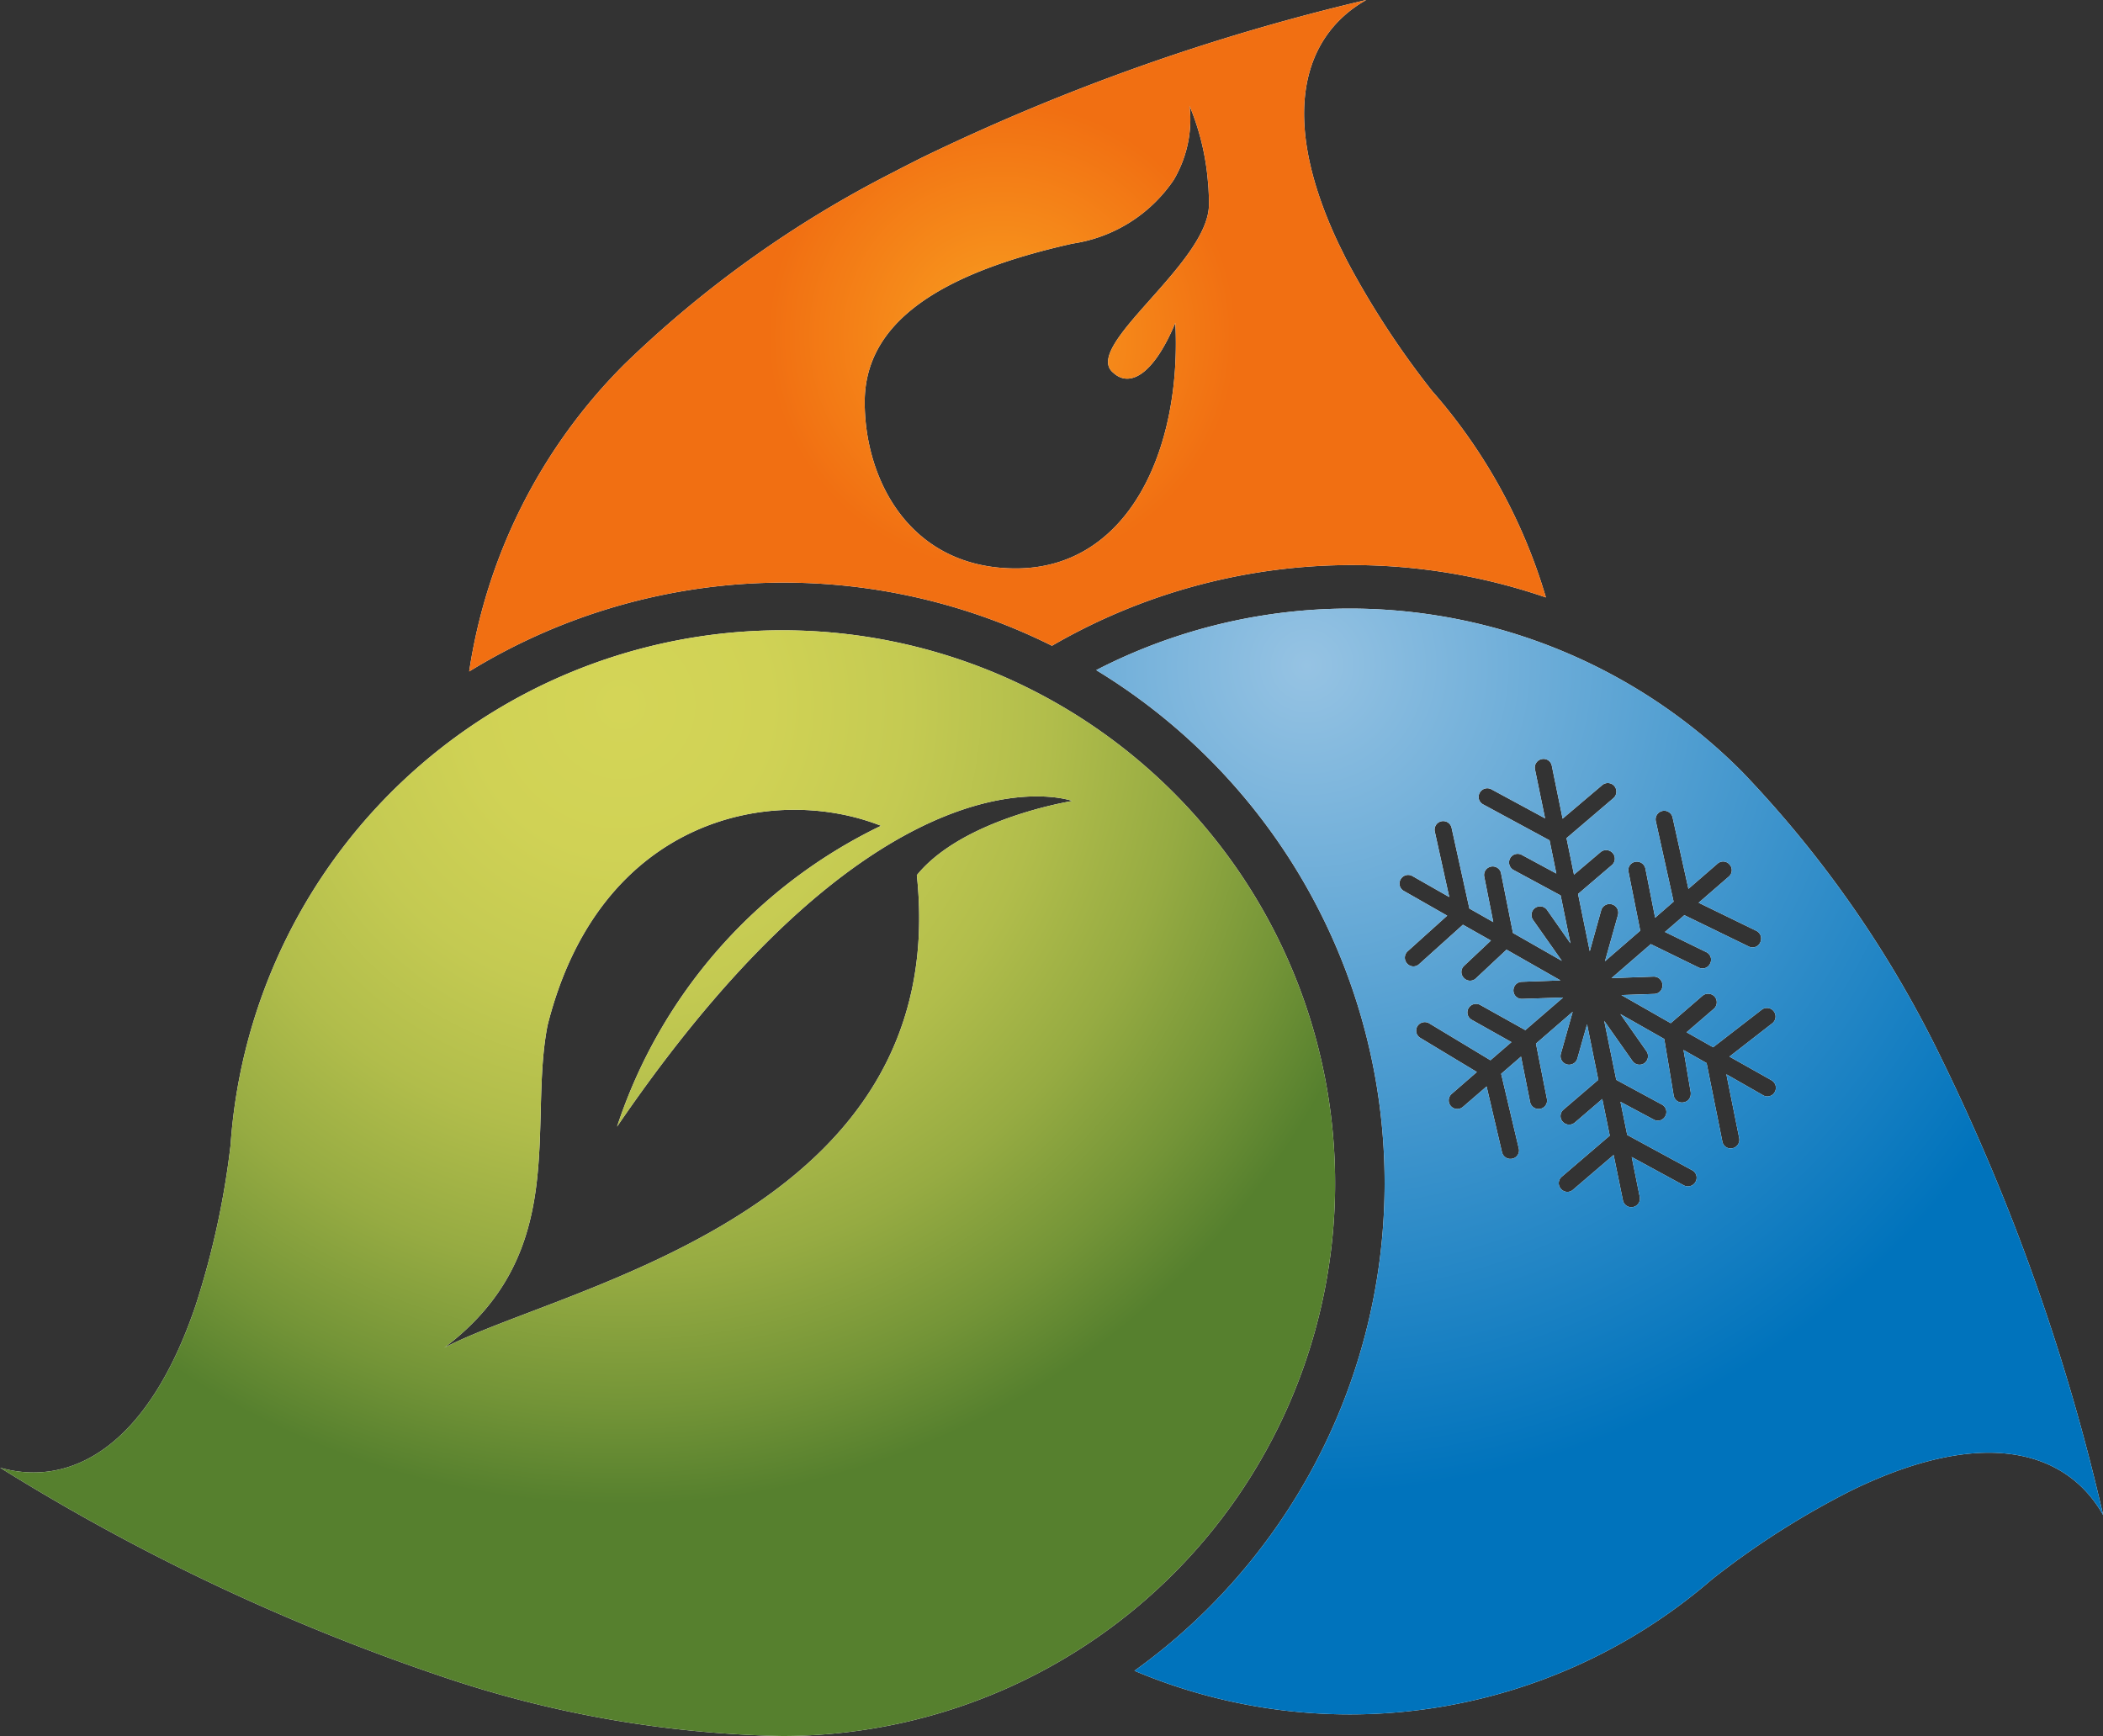 <svg xmlns="http://www.w3.org/2000/svg" xmlns:xlink="http://www.w3.org/1999/xlink" width="50.098" height="41.361" viewBox="0 0 50.098 41.361">
  <rect x="0" y="0" width="50.098" height="41.361" fill="#333333" stroke="none"/>
  <defs>
    <radialGradient id="radial-gradient" cx="0.5" cy="0.5" r="0.668" gradientTransform="translate(0.183 0) scale(0.624 1)" gradientUnits="objectBoundingBox">
      <stop offset="0" stop-color="#f99f20"/>
      <stop offset="0.522" stop-color="#f16f12"/>
      <stop offset="1" stop-color="#f16f12"/>
    </radialGradient>
    <radialGradient id="radial-gradient-2" cx="0.217" cy="0.05" r="0.752" gradientTransform="translate(-0.03 0) scale(1.098 1)" gradientUnits="objectBoundingBox">
      <stop offset="0" stop-color="#96c3e3"/>
      <stop offset="1" stop-color="#0073bc"/>
    </radialGradient>
    <radialGradient id="radial-gradient-3" cx="0.483" cy="0.066" r="0.844" gradientTransform="translate(0.065 0) scale(0.828 1)" gradientUnits="objectBoundingBox">
      <stop offset="0" stop-color="#d4d557"/>
      <stop offset="0.16" stop-color="#d0d255"/>
      <stop offset="0.312" stop-color="#c4ca52"/>
      <stop offset="0.462" stop-color="#b1bd4b"/>
      <stop offset="0.61" stop-color="#96ab42"/>
      <stop offset="0.755" stop-color="#739437"/>
      <stop offset="0.86" stop-color="#56802e"/>
      <stop offset="1" stop-color="#56802e"/>
    </radialGradient>
  </defs>
  <g id="Group_2800" data-name="Group 2800" transform="translate(-446.144 -427.558)">
    <path id="Path_1000" data-name="Path 1000" d="M528.673,442.944a14.238,14.238,0,0,1,11.768-1.152,13.052,13.052,0,0,0-2.689-4.894l-.011-.011a20.556,20.556,0,0,1-2.06-3.159c-.06-.123-.12-.244-.178-.361-1.442-3.05-.84-4.962.659-5.81a50.909,50.909,0,0,0-10.624,3.775c-.213.109-.427.216-.64.328a26.374,26.374,0,0,0-6.417,4.584,13.1,13.1,0,0,0-3.69,7.312,14.319,14.319,0,0,1,13.882-.613Zm.49-9.582a3.538,3.538,0,0,0,2.407-1.51c.038-.063.071-.123.1-.183a2.824,2.824,0,0,0,.282-1.589,5.951,5.951,0,0,1,.438,1.811q.012.107.016.222c.006.1.008.208.008.317,0,1.4-3.052,3.389-2.278,4.01.364.339.933.107,1.477-1.19.156,3.055-1.138,5.851-3.8,5.851-2.514,0-3.6-2.1-3.6-3.961S525.921,434.087,529.163,433.362Z" transform="translate(-57.47 0)" fill="#fff"/>
    <path id="Path_1001" data-name="Path 1001" d="M528.673,442.944a14.238,14.238,0,0,1,11.768-1.152,13.052,13.052,0,0,0-2.689-4.894l-.011-.011a20.556,20.556,0,0,1-2.06-3.159c-.06-.123-.12-.244-.178-.361-1.442-3.05-.84-4.962.659-5.81a50.909,50.909,0,0,0-10.624,3.775c-.213.109-.427.216-.64.328a26.374,26.374,0,0,0-6.417,4.584,13.1,13.1,0,0,0-3.69,7.312,14.319,14.319,0,0,1,13.882-.613Zm.49-9.582a3.538,3.538,0,0,0,2.407-1.51c.038-.063.071-.123.1-.183a2.824,2.824,0,0,0,.282-1.589,5.951,5.951,0,0,1,.438,1.811q.012.107.016.222c.006.1.008.208.008.317,0,1.4-3.052,3.389-2.278,4.01.364.339.933.107,1.477-1.19.156,3.055-1.138,5.851-3.8,5.851-2.514,0-3.6-2.1-3.6-3.961S525.921,434.087,529.163,433.362Z" transform="translate(-57.47 0)" fill="url(#radial-gradient)"/>
    <path id="Path_1002" data-name="Path 1002" d="M630.5,538.23a50.419,50.419,0,0,0-3.887-10.95,26.636,26.636,0,0,0-4.721-6.77,13.179,13.179,0,0,0-15.381-2.415,14.306,14.306,0,0,1,.911,23.841,13.178,13.178,0,0,0,13.732-2.156l.008-.008a19.757,19.757,0,0,1,3.348-2.136C627.667,536.1,629.636,536.7,630.5,538.23Zm-7.9-10.362a.206.206,0,0,1,.074.282.2.2,0,0,1-.276.074l-.875-.5.306,1.521a.206.206,0,0,1-.161.241.2.2,0,0,1-.241-.161l-.375-1.868-.55-.312.172,1.012a.142.142,0,0,1,0,.036.2.2,0,0,1-.172.2.2.2,0,0,1-.235-.167l-.224-1.343-1.045-.594.621.884a.208.208,0,0,1-.049.287.205.205,0,0,1-.284-.052l-.673-.957.287,1.406,1.086.588a.2.2,0,0,1,.082.276.2.2,0,0,1-.276.082L619,528.38l.161.79,1.546.84a.2.2,0,0,1,.082.276.207.207,0,0,1-.279.085l-1.242-.676.191.949a.2.2,0,0,1-.4.085l-.222-1.083-.968.829a.2.2,0,0,1-.29-.025.2.2,0,0,1,.025-.287l1.141-.977-.178-.873-.656.563a.207.207,0,0,1-.29-.025.2.2,0,0,1,.025-.287l.826-.708-.268-1.324-.23.815a.2.2,0,0,1-.394-.112l.282-1-.875.758.26,1.313a.2.2,0,0,1-.159.241.206.206,0,0,1-.241-.161l-.216-1.083-.473.41.419,1.775a.2.2,0,0,1-.15.246.206.206,0,0,1-.249-.153l-.367-1.567-.564.487a.2.2,0,0,1-.268-.309l.6-.522-1.346-.812a.2.2,0,0,1-.1-.175.2.2,0,0,1,.027-.1.207.207,0,0,1,.282-.074l1.461.881.5-.432-.944-.531a.2.2,0,0,1-.079-.276.206.206,0,0,1,.279-.079l1.075.6.9-.777-.971.033a.2.2,0,0,1-.213-.194.205.205,0,0,1,.2-.213l.922-.033-1.286-.733-.73.684a.2.2,0,0,1-.287-.011.2.2,0,0,1,.008-.29l.637-.6-.667-.377-1.042.938a.2.2,0,0,1-.29-.016.207.207,0,0,1,.016-.29l.941-.848-1.031-.588a.2.2,0,0,1-.077-.279.205.205,0,0,1,.279-.077l.878.5-.344-1.559a.2.2,0,0,1,.4-.09l.424,1.923.569.323L615.752,523a.205.205,0,0,1,.4-.082l.287,1.439,1.165.665-.687-.976a.205.205,0,0,1,.336-.235l.555.793-.233-1.141-1.124-.607a.2.2,0,0,1,.2-.358l.821.443-.161-.79-1.581-.856a.2.2,0,0,1-.082-.279.205.205,0,0,1,.276-.082l1.28.692-.241-1.168a.207.207,0,0,1,.161-.243.2.2,0,0,1,.241.161l.257,1.258.944-.8a.2.2,0,1,1,.265.312l-1.116.952.178.87.632-.536a.207.207,0,0,1,.29.022.2.2,0,0,1-.025.29l-.8.684.279,1.365.271-.974a.206.206,0,0,1,.4.112l-.309,1.1.84-.728-.279-1.4a.2.2,0,0,1,.161-.241.208.208,0,0,1,.241.161l.232,1.171.44-.383-.424-1.917a.2.2,0,0,1,.4-.087l.377,1.7.692-.6a.2.2,0,0,1,.29.022.2.2,0,0,1-.022.287l-.717.621,1.376.67a.206.206,0,0,1,.093.273.2.2,0,0,1-.274.1l-1.535-.747-.462.4.985.481a.2.2,0,0,1,.09.274.2.2,0,0,1-.271.093l-1.141-.558-.936.81,1-.036a.205.205,0,0,1,.213.2.2.2,0,0,1-.2.213l-.777.027,1.174.67.758-.654a.21.21,0,0,1,.29.022.207.207,0,0,1-.022.29l-.648.558.632.358,1.157-.894a.2.2,0,0,1,.252.323l-1.02.793Z" transform="translate(-134.253 -74.571)" fill="#fff"/>
    <path id="Path_1003" data-name="Path 1003" d="M630.5,538.23a50.419,50.419,0,0,0-3.887-10.95,26.636,26.636,0,0,0-4.721-6.77,13.179,13.179,0,0,0-15.381-2.415,14.306,14.306,0,0,1,.911,23.841,13.178,13.178,0,0,0,13.732-2.156l.008-.008a19.757,19.757,0,0,1,3.348-2.136C627.667,536.1,629.636,536.7,630.5,538.23Zm-7.9-10.362a.206.206,0,0,1,.074.282.2.2,0,0,1-.276.074l-.875-.5.306,1.521a.206.206,0,0,1-.161.241.2.2,0,0,1-.241-.161l-.375-1.868-.55-.312.172,1.012a.142.142,0,0,1,0,.036.2.2,0,0,1-.172.2.2.2,0,0,1-.235-.167l-.224-1.343-1.045-.594.621.884a.208.208,0,0,1-.049.287.205.205,0,0,1-.284-.052l-.673-.957.287,1.406,1.086.588a.2.2,0,0,1,.082.276.2.2,0,0,1-.276.082L619,528.38l.161.79,1.546.84a.2.2,0,0,1,.082.276.207.207,0,0,1-.279.085l-1.242-.676.191.949a.2.2,0,0,1-.4.085l-.222-1.083-.968.829a.2.2,0,0,1-.29-.025.2.2,0,0,1,.025-.287l1.141-.977-.178-.873-.656.563a.207.207,0,0,1-.29-.025.2.2,0,0,1,.025-.287l.826-.708-.268-1.324-.23.815a.2.2,0,0,1-.394-.112l.282-1-.875.758.26,1.313a.2.2,0,0,1-.159.241.206.206,0,0,1-.241-.161l-.216-1.083-.473.41.419,1.775a.2.2,0,0,1-.15.246.206.206,0,0,1-.249-.153l-.367-1.567-.564.487a.2.2,0,0,1-.268-.309l.6-.522-1.346-.812a.2.2,0,0,1-.1-.175.2.2,0,0,1,.027-.1.207.207,0,0,1,.282-.074l1.461.881.5-.432-.944-.531a.2.2,0,0,1-.079-.276.206.206,0,0,1,.279-.079l1.075.6.9-.777-.971.033a.2.2,0,0,1-.213-.194.205.205,0,0,1,.2-.213l.922-.033-1.286-.733-.73.684a.2.2,0,0,1-.287-.011.2.2,0,0,1,.008-.29l.637-.6-.667-.377-1.042.938a.2.2,0,0,1-.29-.016.207.207,0,0,1,.016-.29l.941-.848-1.031-.588a.2.2,0,0,1-.077-.279.205.205,0,0,1,.279-.077l.878.5-.344-1.559a.2.2,0,0,1,.4-.09l.424,1.923.569.323L615.752,523a.205.205,0,0,1,.4-.082l.287,1.439,1.165.665-.687-.976a.205.205,0,0,1,.336-.235l.555.793-.233-1.141-1.124-.607a.2.2,0,0,1,.2-.358l.821.443-.161-.79-1.581-.856a.2.2,0,0,1-.082-.279.205.205,0,0,1,.276-.082l1.28.692-.241-1.168a.207.207,0,0,1,.161-.243.2.2,0,0,1,.241.161l.257,1.258.944-.8a.2.2,0,1,1,.265.312l-1.116.952.178.87.632-.536a.207.207,0,0,1,.29.022.2.2,0,0,1-.025.29l-.8.684.279,1.365.271-.974a.206.206,0,0,1,.4.112l-.309,1.1.84-.728-.279-1.4a.2.2,0,0,1,.161-.241.208.208,0,0,1,.241.161l.232,1.171.44-.383-.424-1.917a.2.2,0,0,1,.4-.087l.377,1.7.692-.6a.2.2,0,0,1,.29.022.2.2,0,0,1-.022.287l-.717.621,1.376.67a.206.206,0,0,1,.093.273.2.2,0,0,1-.274.1l-1.535-.747-.462.4.985.481a.2.2,0,0,1,.09.274.2.2,0,0,1-.271.093l-1.141-.558-.936.81,1-.036a.205.205,0,0,1,.213.2.2.2,0,0,1-.2.213l-.777.027,1.174.67.758-.654a.21.21,0,0,1,.29.022.207.207,0,0,1-.022.29l-.648.558.632.358,1.157-.894a.2.2,0,0,1,.252.323l-1.02.793Z" transform="translate(-134.253 -74.571)" fill="url(#radial-gradient-2)"/>
    <path id="Path_1004" data-name="Path 1004" d="M464.777,546.138a13.172,13.172,0,1,0-13.138-14.112l0,.014a19.842,19.842,0,0,1-.834,3.838c-1.135,3.359-2.962,4.344-4.658,3.868a50.383,50.383,0,0,0,10.509,4.97A26.7,26.7,0,0,0,464.777,546.138Zm-5.591-16.924c1.245-4.97,5.386-5.772,7.946-4.762a12.182,12.182,0,0,0-6.289,7.169c6.417-9.4,10.848-7.76,10.848-7.76s-2.6.408-3.706,1.767c.856,8.075-8.425,9.782-11.256,11.259C459.733,534.622,458.721,531.622,459.186,529.215Z" transform="translate(0 -77.219)" fill="#fff"/>
    <path id="Path_1005" data-name="Path 1005" d="M464.777,546.138a13.172,13.172,0,1,0-13.138-14.112l0,.014a19.842,19.842,0,0,1-.834,3.838c-1.135,3.359-2.962,4.344-4.658,3.868a50.383,50.383,0,0,0,10.509,4.97A26.7,26.7,0,0,0,464.777,546.138Zm-5.591-16.924c1.245-4.97,5.386-5.772,7.946-4.762a12.182,12.182,0,0,0-6.289,7.169c6.417-9.4,10.848-7.76,10.848-7.76s-2.6.408-3.706,1.767c.856,8.075-8.425,9.782-11.256,11.259C459.733,534.622,458.721,531.622,459.186,529.215Z" transform="translate(0 -77.219)" fill="url(#radial-gradient-3)"/>
  </g>
</svg>
